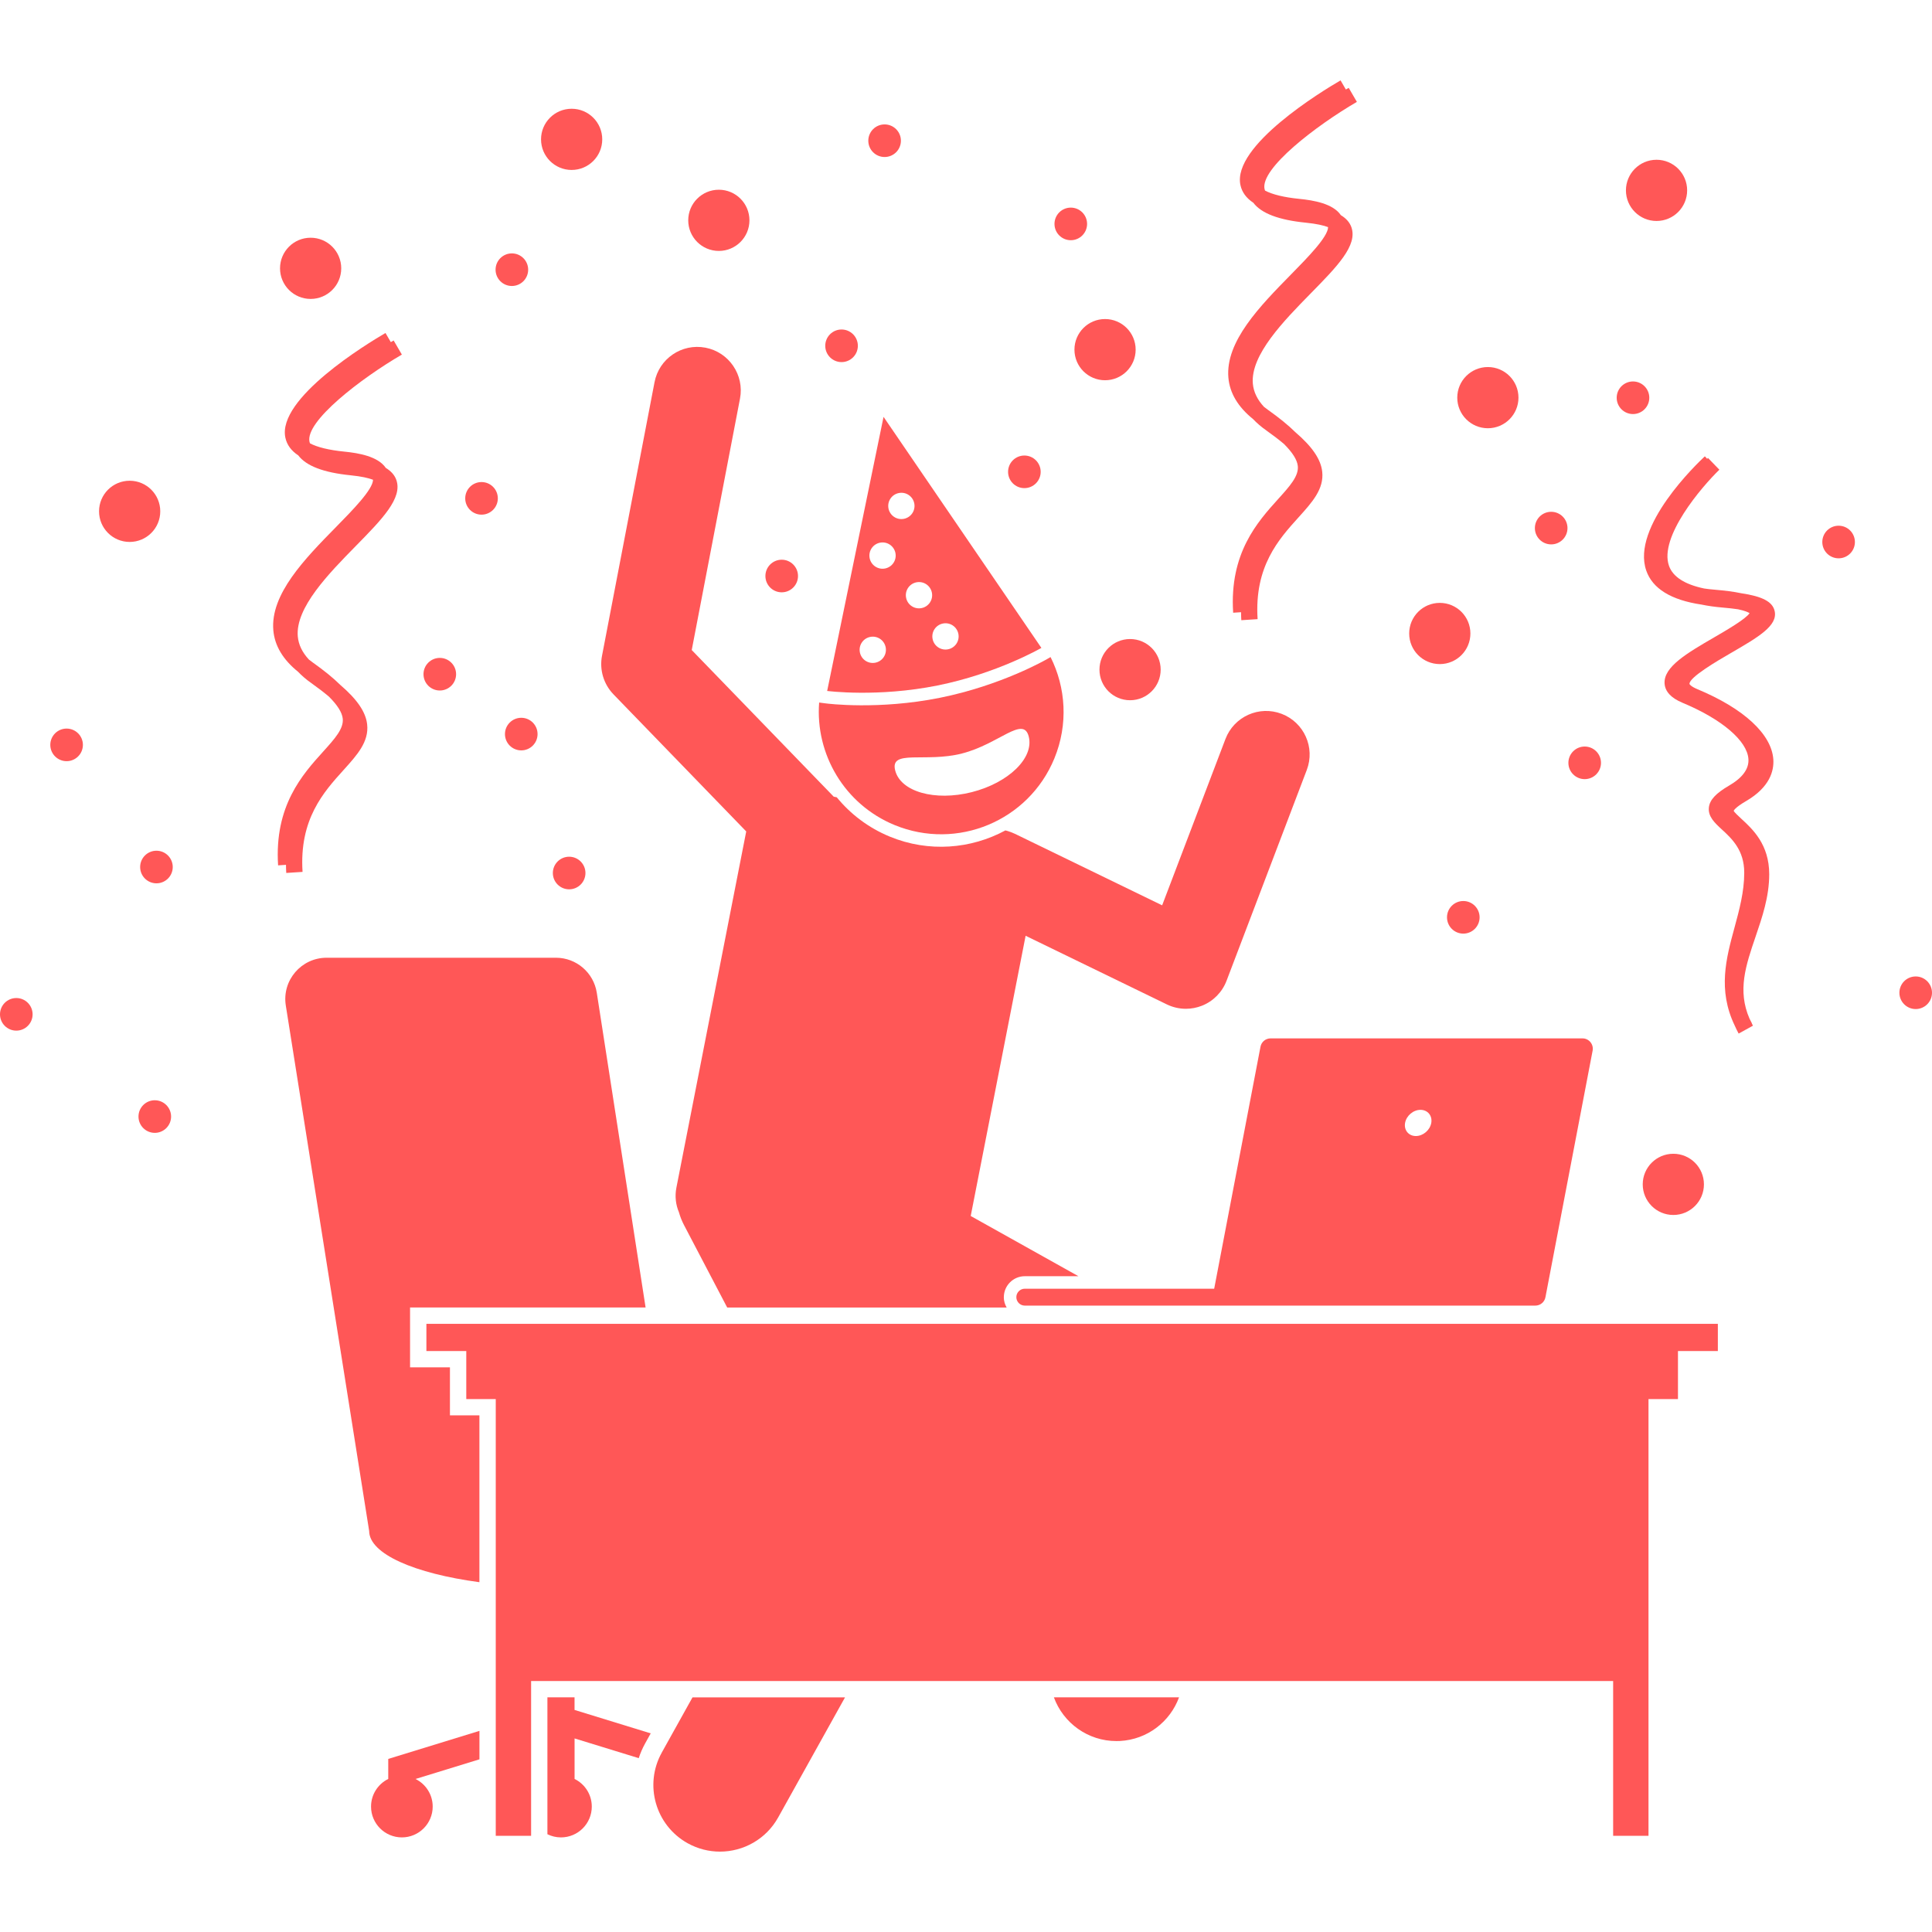 <svg xmlns="http://www.w3.org/2000/svg" id="Capa_1" data-name="Capa 1" viewBox="0 0 512 512"><defs><style>      .cls-1 {        fill: #ff5757;        stroke-width: 0px;      }    </style></defs><path class="cls-1" d="m127.05,375.09h-7.81v-12.73h-10.57v-15.86h62.42l-12.94-83.44c-.84-5.32-5.43-9.25-10.82-9.25h-60.77c-6.73,0-11.87,6.01-10.82,12.66l22.09,139.25c0,6.07,12.01,11.28,29.22,13.58v-44.22h0Z"></path><path class="cls-1" d="m102.89,466.13v5.31c-2.7,1.33-4.56,4.11-4.56,7.32,0,4.51,3.66,8.17,8.17,8.17s8.17-3.66,8.17-8.17c0-3.21-1.86-5.98-4.55-7.31l16.94-5.21v-7.54l-24.16,7.43Z"></path><path class="cls-1" d="m172.44,459.36l-20.18-6.21v-3.34h-7.19v36.28c1.08.53,2.3.84,3.59.84,4.51,0,8.17-3.66,8.17-8.17,0-3.22-1.86-5.99-4.56-7.32v-10.74l17,5.23c.44-1.34,1-2.66,1.71-3.93l1.46-2.63Z"></path><path class="cls-1" d="m266.03,343.76c0-3.06,2.49-5.55,5.55-5.55h14.22l-28.55-15.96,14.55-74.26,37.43,18.19c1.59.77,3.31,1.16,5.04,1.16,1.44,0,2.88-.27,4.25-.81,3.01-1.19,5.38-3.59,6.53-6.62l21.26-55.86c2.27-5.95-.72-12.61-6.67-14.88-5.96-2.27-12.61.72-14.88,6.67l-16.78,44.08-38.99-18.94c-.27-.13-.54-.24-.82-.35-.04-.02-.09-.04-.14-.06-.1-.04-.21-.08-.31-.11-.41-.16-.84-.28-1.28-.39-9.12,4.93-20.31,5.89-30.62,1.65-5.68-2.34-10.44-5.98-14.07-10.43l-.8-.16-37.63-38.86,12.79-66.63c1.2-6.25-2.9-12.3-9.15-13.5-6.27-1.2-12.3,2.9-13.5,9.15l-13.92,72.52c-.71,3.69.43,7.5,3.04,10.2l35.18,36.33-18.51,94.43c-.44,2.27-.16,4.52.68,6.5.33,1.16.77,2.31,1.36,3.42l11.43,21.82h74.06c-.47-.81-.76-1.74-.76-2.75h0Z"></path><path class="cls-1" d="m295.86,461.4c.31,0,.62,0,.93-.02,7.28-.38,13.3-5.12,15.67-11.57h-33.17c2.49,6.81,9.02,11.59,16.57,11.59h0Z"></path><path class="cls-1" d="m175.38,464.45c-4.74,8.52-1.68,19.27,6.84,24.02,2.72,1.51,5.67,2.23,8.57,2.23,6.2,0,12.22-3.27,15.44-9.07l17.71-31.81h-40.42l-8.15,14.64Z"></path><path class="cls-1" d="m237.09,218.65c16.57,6.81,35.52-1.09,42.33-17.66,3.71-9.03,3.05-18.77-1.01-26.86l-.78.45c-.49.29-12.32,7.08-28.54,10.34s-29.75,1.56-30.32,1.48l-1.69-.22c-1.04,13.64,6.67,26.98,20,32.47h0Zm17.84-18.97c9.78-2.47,16.27-10.14,17.7-4.48,1.43,5.66-5.33,12.25-15.11,14.73-9.78,2.47-18.86-.11-20.29-5.77-1.43-5.66,7.92-2,17.7-4.47Z"></path><path class="cls-1" d="m219.21,183.11s13.37,1.74,29.24-1.45c15.87-3.19,27.53-9.96,27.53-9.96l-41.83-61.23-14.94,72.63Zm12.77-7.49c-1.89.38-3.72-.84-4.1-2.73-.38-1.89.84-3.72,2.73-4.1s3.72.84,4.1,2.73c.38,1.89-.84,3.72-2.73,4.1Zm12.25-14.47c-1.89.38-3.72-.84-4.1-2.73s.84-3.72,2.73-4.1c1.89-.38,3.72.84,4.1,2.73s-.84,3.72-2.73,4.1Zm7.02,10.92c-1.89.38-3.72-.84-4.1-2.73s.84-3.72,2.73-4.1,3.72.84,4.1,2.73c.38,1.89-.84,3.72-2.73,4.1Zm-13.06-41.41c1.89-.38,3.72.84,4.1,2.73s-.84,3.72-2.73,4.1c-1.89.38-3.72-.84-4.1-2.73-.38-1.89.84-3.72,2.73-4.1Zm-4.99,13.16c1.89-.38,3.72.84,4.1,2.73.38,1.89-.84,3.72-2.73,4.1-1.89.38-3.72-.84-4.1-2.73-.38-1.89.84-3.72,2.73-4.1Z"></path><path class="cls-1" d="m113,350.83v7.21h10.57v12.73h7.81v115.74h9.37v-41.02h286.75v41.02h9.37v-115.74h7.81v-12.73h10.57v-7.21H113Z"></path><path class="cls-1" d="m271.58,341.52c-1.23,0-2.24,1.01-2.24,2.24s1.01,2.24,2.24,2.24h135.29c1.32,0,2.45-.93,2.69-2.23l12.5-65.33c.32-1.69-.97-3.26-2.69-3.26h-82.64c-1.32,0-2.45.93-2.69,2.23l-12.27,64.12h-50.2Zm100.78-43.93c.34-1.92,2.17-3.47,4.08-3.47s3.2,1.55,2.86,3.47-2.17,3.47-4.08,3.47-3.2-1.55-2.86-3.47Z"></path><path class="cls-1" d="m359.6,27.02l-2.18-3.74c-.21.12-.47.28-.75.44l-1.41-2.42c-4.83,2.81-28.79,17.35-26.53,27.76.41,1.89,1.55,3.44,3.41,4.67,2.14,2.82,6.72,4.56,13.89,5.28,2.89.29,4.74.73,5.93,1.18-.02,2.56-5.42,8.06-9.82,12.54-8.18,8.33-17.46,17.78-16.6,27.39.36,4.07,2.56,7.73,6.51,10.92,1.02,1.07,2.2,2.09,3.58,3.06,1.78,1.26,3.31,2.44,4.63,3.55,2.25,2.24,3.49,4.18,3.67,5.84.29,2.67-2.12,5.34-5.18,8.73-5.48,6.07-12.98,14.37-11.95,30.16l2.09-.14c.01.7.02,1.39.07,2.12l4.32-.28c-.91-13.97,5.61-21.18,10.85-26.98,3.64-4.03,6.78-7.51,6.27-12.11-.36-3.25-2.61-6.59-7.12-10.46-1.87-1.85-4.28-3.81-7.3-5.95-.36-.25-.69-.51-1.02-.77-1.76-1.91-2.74-3.93-2.94-6.11-.68-7.63,8.22-16.69,15.37-23.98,6.97-7.1,12.48-12.71,10.73-17.55-.49-1.36-1.5-2.37-2.77-3.14-2.08-3.07-7.19-3.95-11.04-4.33-4.02-.4-7.11-1.16-9.06-2.19-.06-.14-.1-.27-.13-.41-1.18-5.42,13.6-16.77,24.48-23.11h0Z"></path><path class="cls-1" d="m75.86,231.34l4.32-.28c-.91-13.97,5.61-21.18,10.85-26.98,3.64-4.03,6.78-7.51,6.27-12.11-.36-3.25-2.61-6.59-7.12-10.46-1.87-1.85-4.28-3.81-7.3-5.95-.36-.25-.69-.51-1.02-.77-1.76-1.91-2.74-3.93-2.94-6.11-.68-7.63,8.22-16.69,15.37-23.98,6.97-7.1,12.48-12.71,10.73-17.55-.49-1.36-1.5-2.37-2.77-3.14-2.08-3.07-7.19-3.95-11.04-4.33-4.02-.4-7.11-1.16-9.06-2.19-.06-.14-.1-.27-.13-.41-1.18-5.42,13.6-16.77,24.48-23.11l-2.18-3.74c-.21.12-.47.28-.75.44l-1.41-2.42c-4.83,2.81-28.79,17.35-26.53,27.76.41,1.89,1.55,3.44,3.41,4.67,2.14,2.82,6.72,4.56,13.89,5.28,2.89.29,4.74.73,5.93,1.18-.02,2.56-5.42,8.06-9.82,12.54-8.18,8.33-17.46,17.78-16.6,27.39.36,4.07,2.56,7.73,6.51,10.92,1.02,1.07,2.2,2.09,3.58,3.06,1.78,1.26,3.31,2.44,4.63,3.55,2.25,2.24,3.49,4.18,3.67,5.84.29,2.67-2.12,5.34-5.18,8.73-5.48,6.07-12.98,14.37-11.95,30.16l2.09-.14c.01.7.02,1.39.07,2.12h0Z"></path><circle class="cls-1" cx="223.02" cy="91.64" r="4.32"></circle><circle class="cls-1" cx="207.16" cy="152.65" r="4.32"></circle><circle class="cls-1" cx="271.47" cy="125.04" r="4.32"></circle><circle class="cls-1" cx="190.5" cy="58.39" r="8.11"></circle><circle class="cls-1" cx="292.85" cy="92.66" r="8.11"></circle><circle class="cls-1" cx="135.65" cy="71.47" r="4.32"></circle><circle class="cls-1" cx="138.14" cy="194.54" r="4.32"></circle><circle class="cls-1" cx="150.83" cy="231.36" r="4.32"></circle><circle class="cls-1" cx="82.32" cy="71.11" r="8.11"></circle><circle class="cls-1" cx="127.61" cy="132.07" r="4.32"></circle><circle class="cls-1" cx="17.65" cy="197.4" r="4.32"></circle><circle class="cls-1" cx="116.55" cy="178.67" r="4.32"></circle><circle class="cls-1" cx="34.36" cy="135.51" r="8.11"></circle><circle class="cls-1" cx="487.25" cy="143.64" r="4.32"></circle><circle class="cls-1" cx="507.68" cy="263.09" r="4.32"></circle><circle class="cls-1" cx="394.3" cy="105.38" r="8.11"></circle><circle class="cls-1" cx="411.08" cy="139.95" r="4.32"></circle><circle class="cls-1" cx="387.79" cy="243.1" r="4.32"></circle><circle class="cls-1" cx="419.96" cy="202.16" r="4.32"></circle><circle class="cls-1" cx="381.56" cy="167.88" r="8.11"></circle><circle class="cls-1" cx="151.49" cy="36.93" r="8.11"></circle><circle class="cls-1" cx="234.43" cy="37.29" r="4.32"></circle><circle class="cls-1" cx="283.77" cy="59.34" r="4.32"></circle><circle class="cls-1" cx="432.76" cy="105.41" r="4.32"></circle><circle class="cls-1" cx="41.46" cy="229.77" r="4.32"></circle><circle class="cls-1" cx="4.32" cy="268.81" r="4.32"></circle><circle class="cls-1" cx="41.02" cy="295.9" r="4.32"></circle><circle class="cls-1" cx="439" cy="50.45" r="8.11"></circle><circle class="cls-1" cx="443.45" cy="313.87" r="8.11"></circle><path class="cls-1" d="m458.79,173.01c7.19-4.18,12.39-7.19,11.51-11.08-.55-2.44-3.15-3.87-8.95-4.73-1.85-.39-4.12-.69-6.89-.92-1-.08-1.94-.19-2.83-.32-5.15-1.08-8.28-3.08-9.32-5.98-2.74-7.67,8.7-21.01,13.34-25.5l-3.01-3.11c-.06.06-.14.14-.23.22l-.61-.66c-2.01,1.87-19.56,18.61-15.53,30.27,1.66,4.8,6.58,7.82,14.64,9.02,1.68.35,3.51.61,5.49.78,1.67.14,3.06.3,4.21.47,1.88.4,2.7.8,3.05,1.02-.98,1.53-6.15,4.54-9.32,6.38-7.25,4.21-13.5,7.84-13.21,12.28.14,2.12,1.73,3.83,4.74,5.09,10.46,4.36,17.16,10.08,17.48,14.92.17,2.58-1.54,4.94-5.09,7.01-3.56,2.07-5.17,3.82-5.39,5.82-.26,2.41,1.54,4.08,3.46,5.85,2.64,2.43,5.91,5.46,5.91,11.44,0,5.07-1.32,9.9-2.59,14.58-2.2,8.09-4.47,16.45.05,25.89.31.71.66,1.43,1.06,2.16l3.79-2.09c-.11-.2-.2-.39-.3-.59l.03-.02c-.23-.42-.44-.84-.64-1.25-3.25-7.46-1-14.09,1.59-21.69,1.78-5.22,3.63-10.63,3.63-16.59,0-7.88-4.4-11.94-7.31-14.62-.84-.78-1.99-1.84-2.1-2.18,0-.03.27-.83,3.27-2.58,6.33-3.69,7.42-8.04,7.23-11.03-.45-6.69-7.78-13.48-20.13-18.63-1.7-.71-2.08-1.29-2.09-1.38-.12-1.76,7.44-6.15,11.07-8.26h0Z"></path><circle class="cls-1" cx="299.48" cy="177.46" r="8.11"></circle></svg>